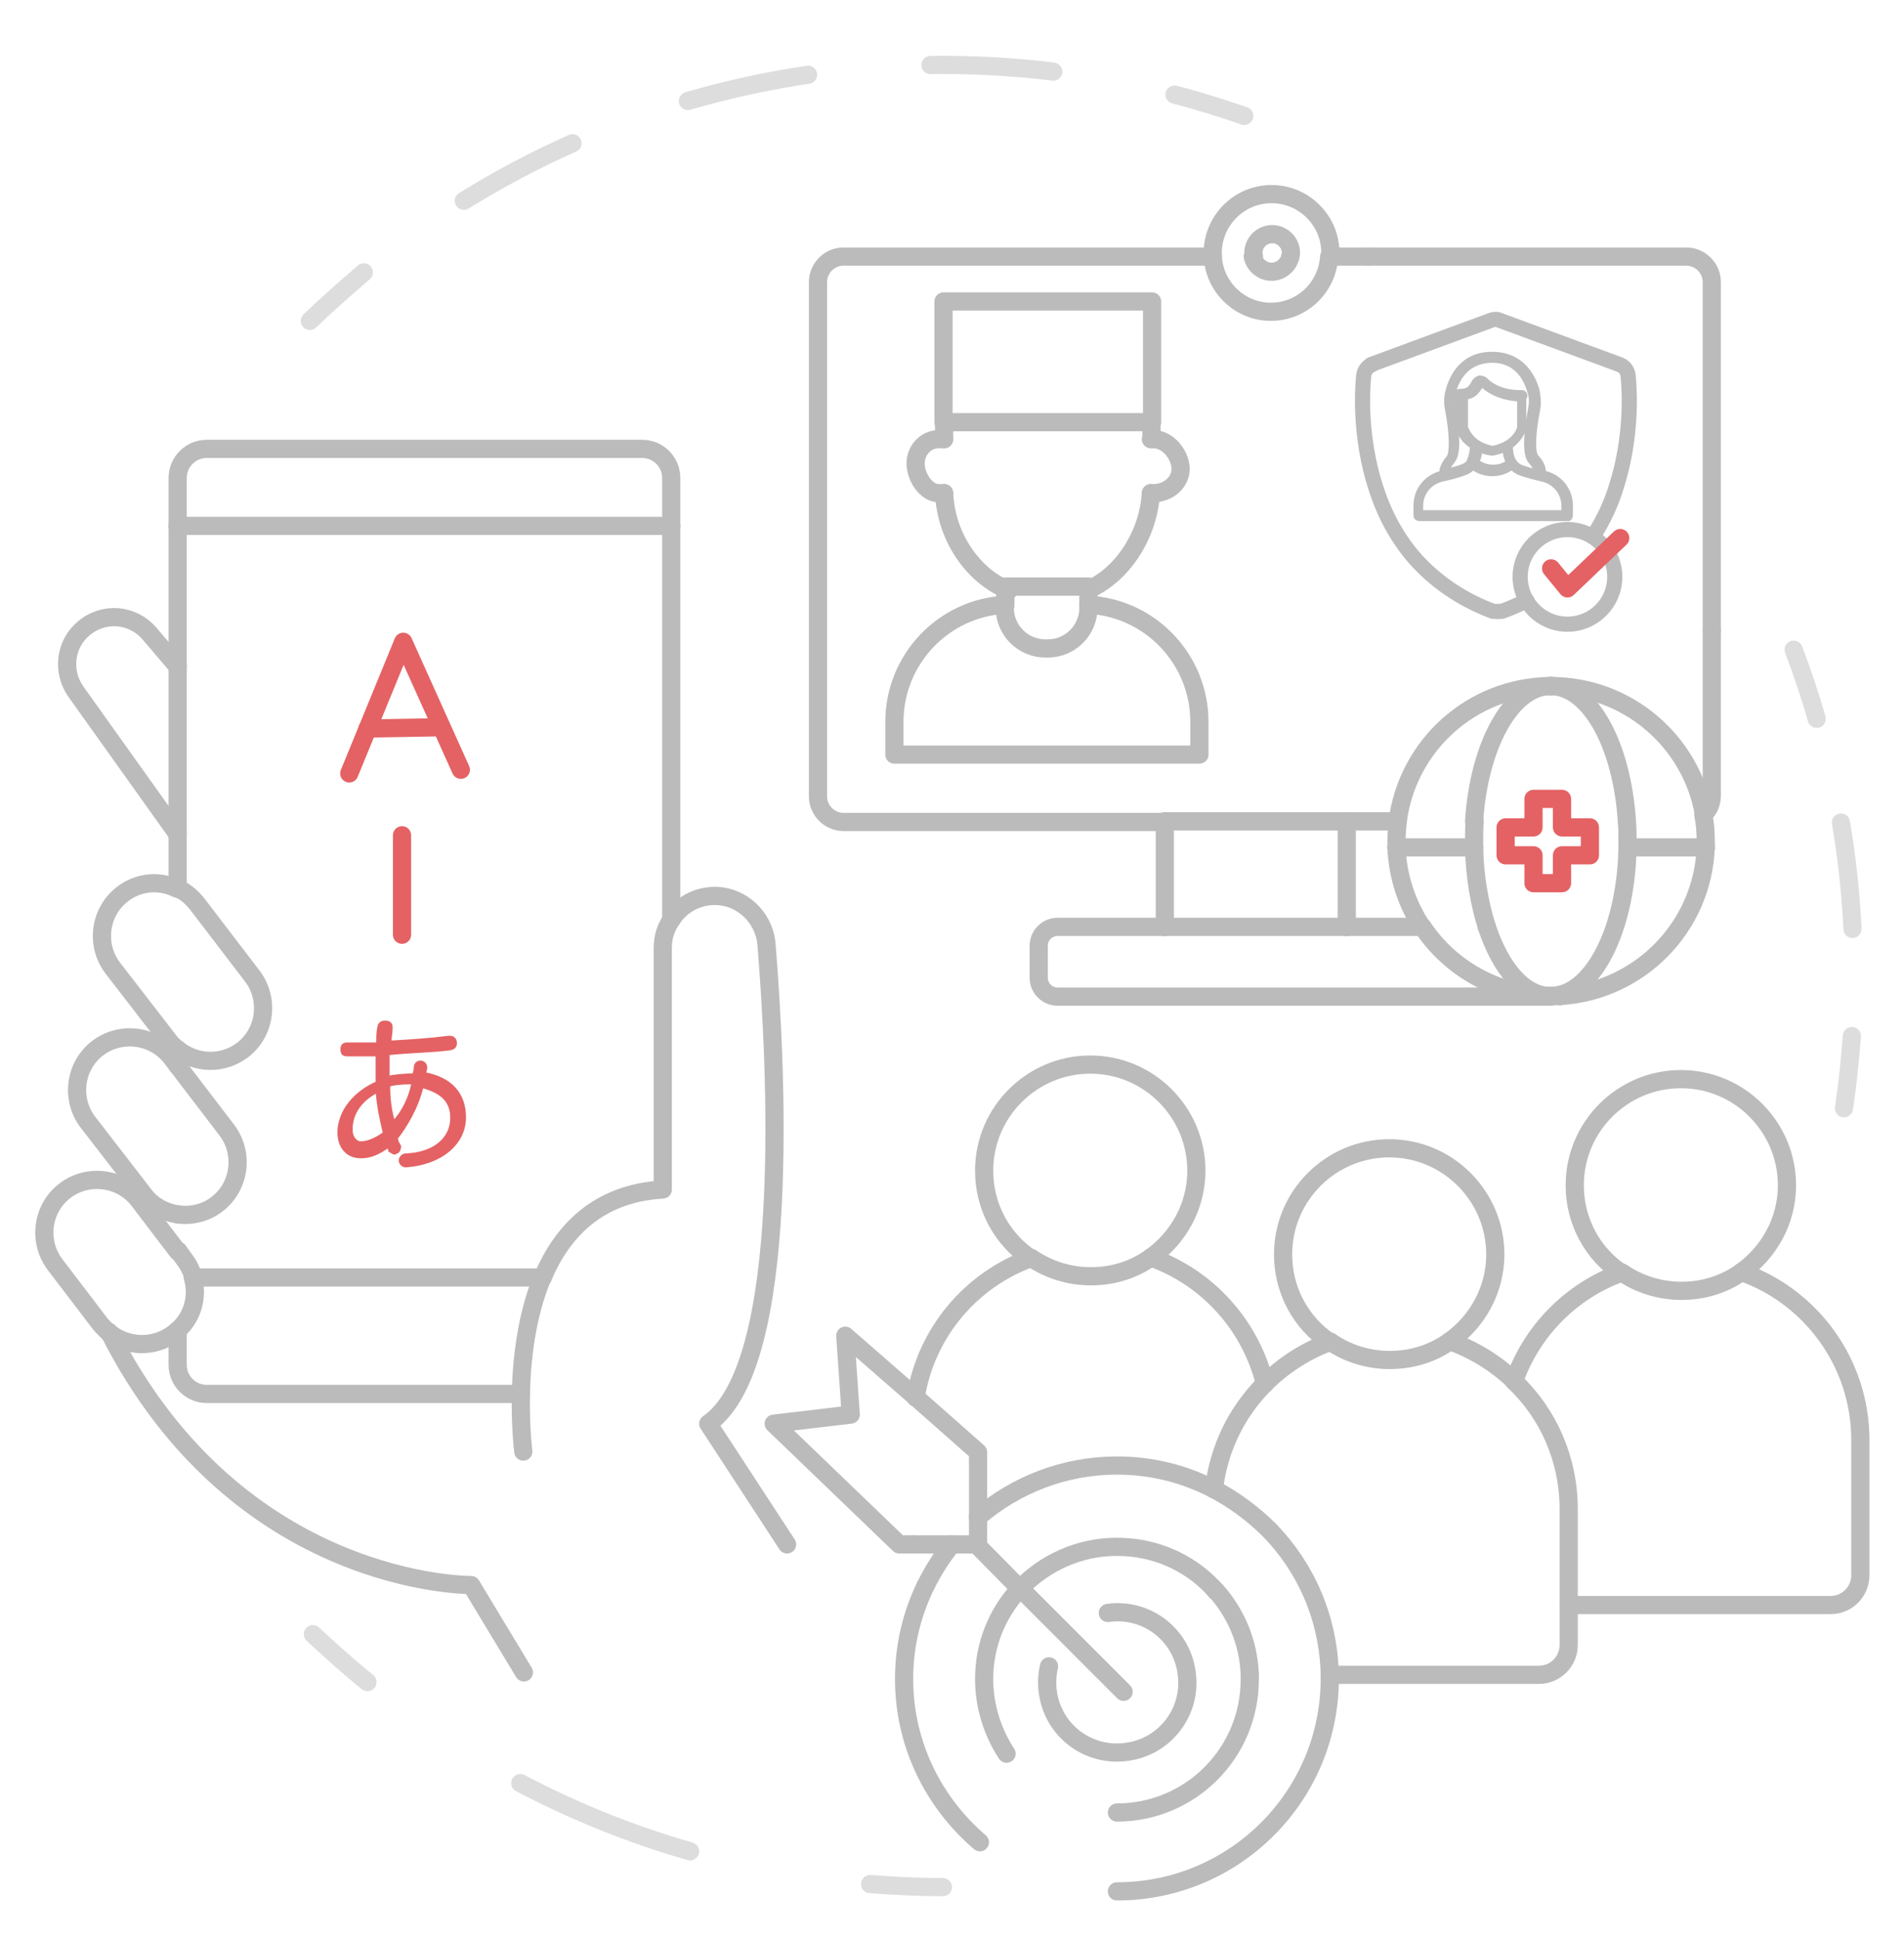 <?xml version="1.0" encoding="utf-8"?>
<!-- Generator: Adobe Illustrator 24.1.0, SVG Export Plug-In . SVG Version: 6.00 Build 0)  -->
<svg version="1.1" id="央铋_1" xmlns="http://www.w3.org/2000/svg" xmlns:xlink="http://www.w3.org/1999/xlink" x="0px" y="0px"
	 viewBox="0 0 314 319.7" style="enable-background:new 0 0 314 319.7;" xml:space="preserve">
<style type="text/css">
	.st0{fill:none;stroke:#BBBBBB;stroke-width:3;stroke-linecap:round;stroke-linejoin:round;stroke-miterlimit:10;}
	.st1{opacity:0.5;}
	.st2{fill:none;stroke:#BBBBBB;stroke-width:3;stroke-linecap:round;stroke-linejoin:round;}
	.st3{fill:none;stroke:#BBBBBB;stroke-width:3;stroke-linecap:round;stroke-linejoin:round;stroke-dasharray:30.226,30.226;}
	.st4{fill:none;stroke:#BBBBBB;stroke-width:3;stroke-linecap:round;stroke-linejoin:round;stroke-dasharray:17.647,17.647;}
	.st5{fill:none;stroke:#BBBBBB;stroke-width:3;stroke-linecap:round;stroke-linejoin:round;stroke-dasharray:20.285,20.285;}
	.st6{fill:none;stroke:#E46264;stroke-width:3;stroke-linecap:round;stroke-linejoin:round;stroke-miterlimit:10;}
	.st7{fill:#E46264;stroke:#E46264;stroke-width:0.5;stroke-miterlimit:10;}
	.st8{fill:#BBBBBB;stroke:#BBBBBB;stroke-miterlimit:10;}
	.st9{fill:none;stroke:#BBBBBB;stroke-width:2.5;stroke-linecap:round;stroke-linejoin:round;stroke-miterlimit:10;}
</style>
<g>
	<g>
		<path class="st0" d="M200.2,245.5c3.4,1.8,6.5,4.1,9.2,6.8"/>
		<path class="st0" d="M209.4,252.3c6,6.2,9.7,14.5,9.9,23.8"/>
		<path class="st0" d="M161.3,250.1c6.2-5.3,14.2-8.5,22.9-8.5c5.8,0,11.2,1.4,16,3.9"/>
		<path class="st0" d="M219.3,276c0,0.2,0,0.5,0,0.7c0,19.4-15.7,35.1-35.1,35.1"/>
		<path class="st0" d="M152.7,261.3c-2.3,4.7-3.6,9.9-3.6,15.5c0,10.8,4.9,20.4,12.5,26.9"/>
		<path class="st0" d="M152.7,261.3c1.2-2.4,2.6-4.6,4.2-6.6"/>
		<path class="st0" d="M200,261.7c-4-4.2-9.6-6.7-15.8-6.7c-6.3,0-12,2.7-16,6.9"/>
		<path class="st0" d="M206.1,276c-0.2-5.3-2.3-10.1-5.6-13.8"/>
		<path class="st0" d="M184.2,298.8c12.1,0,21.9-9.8,21.9-21.9c0-0.3,0-0.6,0-0.8"/>
		<path class="st0" d="M200,261.7c0.2,0.2,0.3,0.4,0.5,0.6"/>
		<path class="st0" d="M168.2,261.9c-0.1,0.1-0.2,0.2-0.3,0.4"/>
		<path class="st0" d="M167.9,262.2c-3.5,3.9-5.6,9-5.6,14.6c0,4.5,1.4,8.8,3.7,12.3"/>
		<path class="st0" d="M173,274.7c-0.3,1.3-0.4,2.8-0.2,4.2c0.8,6.3,6.6,10.8,13,9.9c6.3-0.8,10.8-6.6,9.9-13
			c-0.8-6.3-6.6-10.8-13-9.9"/>
		<line class="st0" x1="185.3" y1="278.9" x2="168.6" y2="262.2"/>
		<line class="st0" x1="168.2" y1="261.9" x2="168.6" y2="262.2"/>
		<line class="st0" x1="161" y1="254.6" x2="168.2" y2="261.9"/>
		<polyline class="st0" points="161.3,250.1 161.3,254.6 161,254.6 		"/>
		<line class="st0" x1="161" y1="254.6" x2="156.9" y2="254.6"/>
		<line class="st0" x1="150.7" y1="254.6" x2="156.9" y2="254.6"/>
		<polyline class="st0" points="151.1,230.4 139.4,220.2 140.3,233.2 127.6,234.7 148.3,254.6 150.7,254.6 		"/>
		<polyline class="st0" points="161.3,250.1 161.3,239.4 151.1,230.4 		"/>
		<path class="st0" d="M239.1,221.1c4.5-3.2,7.5-8.4,7.5-14.3c0-9.6-7.8-17.5-17.5-17.5c-9.6,0-17.5,7.8-17.5,17.5
			c0,6,3,11.3,7.6,14.4"/>
		<path class="st0" d="M239.1,221.1c-2.8,2-6.2,3.1-9.9,3.1c-3.6,0-7-1.1-9.8-3"/>
		<path class="st0" d="M258.7,264.6v6.6c0,2.7-2.2,4.9-4.9,4.9h-34.5"/>
		<path class="st0" d="M200.2,245.5c0.8-6.8,3.8-12.8,8.4-17.4"/>
		<path class="st0" d="M239.1,221.1c4,1.4,7.6,3.7,10.6,6.5"/>
		<path class="st0" d="M208.6,228.1c3-3,6.7-5.4,10.8-6.9"/>
		<path class="st0" d="M249.7,227.7c5.6,5.3,9,12.8,9,21.1v15.7"/>
		<path class="st0" d="M287.2,209.7c4.5-3.2,7.5-8.4,7.5-14.3c0-9.6-7.8-17.5-17.5-17.5c-9.6,0-17.5,7.8-17.5,17.5
			c0,6,3,11.3,7.6,14.4"/>
		<path class="st0" d="M287.2,209.7c-2.8,2-6.2,3.1-9.9,3.1c-3.6,0-7-1.1-9.8-3"/>
		<path class="st0" d="M287.2,209.7c11.4,4,19.6,14.9,19.6,27.7v22.3c0,2.7-2.2,4.9-4.9,4.9h-43.1"/>
		<path class="st0" d="M249.7,227.7c2.9-8.3,9.4-14.9,17.7-17.9"/>
		<path class="st0" d="M189.8,207.3c4.5-3.2,7.5-8.4,7.5-14.3c0-9.6-7.8-17.5-17.5-17.5c-9.6,0-17.5,7.8-17.5,17.5
			c0,6,3,11.3,7.6,14.4"/>
		<path class="st0" d="M189.8,207.3c-2.8,2-6.2,3.1-9.9,3.1c-3.6,0-7-1.1-9.8-3"/>
		<path class="st0" d="M170,207.4c-9.9,3.6-17.3,12.3-19,23"/>
		<path class="st0" d="M189.8,207.3c9.3,3.3,16.4,11.1,18.8,20.8"/>
		<path class="st0" d="M255.8,113.1C255.7,113.1,255.7,113.1,255.8,113.1"/>
		<path class="st0" d="M257.3,164.2c-0.5,0-1,0-1.5,0"/>
		<path class="st0" d="M255.8,164.2C255.8,164.2,255.8,164.2,255.8,164.2"/>
		<path class="st0" d="M281.3,139.7c-0.5,13.1-10.9,23.7-24,24.5"/>
		<path class="st0" d="M255.8,113.1C255.8,113.1,255.8,113.1,255.8,113.1c12.6,0,23.1,9.1,25.2,21.1"/>
		<path class="st0" d="M281.3,139.7c0-0.3,0-0.7,0-1c0-1.5-0.1-3-0.4-4.4"/>
		<path class="st0" d="M255.7,164.2C255.7,164.2,255.7,164.2,255.7,164.2"/>
		<path class="st0" d="M230.3,139.7c0.2,4.8,1.7,9.3,4.2,13.1"/>
		<path class="st0" d="M255.7,164.2c-8.8-0.1-16.6-4.6-21.1-11.4"/>
		<path class="st0" d="M230.5,135.4c1.6-12.5,12.2-22.2,25.2-22.3"/>
		<path class="st0" d="M230.5,135.4c-0.1,1.1-0.2,2.2-0.2,3.3c0,0.3,0,0.7,0,1"/>
		<path class="st0" d="M255.8,113.1C255.8,113.1,255.8,113.1,255.8,113.1C255.7,113.1,255.7,113.1,255.8,113.1"/>
		<path class="st0" d="M268.3,135.4c-0.8-12.6-6.1-22.3-12.6-22.3"/>
		<path class="st0" d="M268.4,139.7c0-0.3,0-0.7,0-1c0-1.1,0-2.2-0.1-3.3"/>
		<path class="st0" d="M243.1,139.7c0-0.3,0-0.7,0-1c0-1.1,0-2.2,0.1-3.3"/>
		<path class="st0" d="M243.1,135.4c0.8-12.5,6.1-22.2,12.5-22.3"/>
		<path class="st0" d="M245.2,152.8c-1.2-3.8-2-8.3-2.1-13.1"/>
		<path class="st0" d="M245.2,152.8c2.3,6.9,6.1,11.4,10.5,11.4"/>
		<path class="st0" d="M255.7,164.2C255.8,164.2,255.8,164.2,255.7,164.2"/>
		<path class="st0" d="M255.7,164.2C255.7,164.2,255.7,164.2,255.7,164.2"/>
		<path class="st0" d="M268.4,139.7c-0.2,12.6-5,22.8-11.1,24.3"/>
		<path class="st0" d="M257.3,164c-0.5,0.1-1,0.2-1.6,0.2"/>
		<line class="st0" x1="243.1" y1="139.7" x2="230.3" y2="139.7"/>
		<line class="st0" x1="268.4" y1="139.7" x2="281.3" y2="139.7"/>
		<line class="st0" x1="222.1" y1="135.4" x2="192.1" y2="135.4"/>
		<line class="st0" x1="230.5" y1="135.4" x2="222.1" y2="135.4"/>
		<path class="st0" d="M282.3,104v27.2c0,1.2-0.5,2.3-1.3,3"/>
		<path class="st0" d="M200,42.3h-60.9c-2.3,0-4.2,1.9-4.2,4.2v84.8c0,2.3,1.9,4.2,4.2,4.2h53"/>
		<path class="st0" d="M282.3,104V46.5c0-2.3-1.9-4.2-4.2-4.2h-52.4"/>
		<line class="st0" x1="225.6" y1="42.3" x2="219.3" y2="42.3"/>
		<line class="st0" x1="222.1" y1="135.4" x2="222.1" y2="152.8"/>
		<line class="st0" x1="192.1" y1="152.8" x2="192.1" y2="135.4"/>
		<line class="st0" x1="192.1" y1="152.8" x2="222.1" y2="152.8"/>
		<path class="st0" d="M192.1,152.8h-17.7c-1.7,0-3.1,1.4-3.1,3.1v5.3c0,1.7,1.4,3.1,3.1,3.1h81.3"/>
		<line class="st0" x1="257.3" y1="164" x2="257.3" y2="164.2"/>
		<line class="st0" x1="255.7" y1="164.2" x2="255.8" y2="164.2"/>
		<polyline class="st0" points="257.3,164.2 257.3,164.2 255.8,164.2 		"/>
		<line class="st0" x1="234.5" y1="152.8" x2="222.1" y2="152.8"/>
		<path class="st0" d="M200,42.3c0.3,5.1,4.5,9.1,9.6,9.1c5.1,0,9.3-4,9.6-9.1"/>
		<path class="st0" d="M200,42.3c0-0.2,0-0.4,0-0.6c0-5.3,4.3-9.7,9.7-9.7c5.3,0,9.7,4.3,9.7,9.7c0,0.2,0,0.4,0,0.6"/>
		<path class="st0" d="M212.8,42.3c-0.3,1.4-1.6,2.5-3.1,2.5c-1.5,0-2.8-1.1-3.1-2.5"/>
		<path class="st0" d="M212.8,42.3c0-0.2,0.1-0.4,0.1-0.6c0-1.7-1.4-3.1-3.1-3.1c-1.7,0-3.1,1.4-3.1,3.1c0,0.2,0,0.4,0.1,0.6"/>
		<path class="st0" d="M165.8,99.7c-10.2,0.5-18.3,9-18.3,19.3v5.4h50.3V119c0-10.3-8.1-18.8-18.3-19.3"/>
		<path class="st0" d="M179.5,99.7v0.5c0,3.7-3,6.7-6.7,6.7h-0.4c-3.7,0-6.7-3-6.7-6.7v-0.5"/>
		<polyline class="st0" points="190,69.6 190,49.7 155.6,49.7 155.6,69.6 		"/>
		<line class="st0" x1="179.5" y1="97.2" x2="179.5" y2="97.4"/>
		<line class="st0" x1="165.8" y1="97.1" x2="165.8" y2="97.4"/>
		<polyline class="st0" points="165.8,97.1 165.8,96.7 179.5,96.7 179.5,97.2 		"/>
		<line class="st0" x1="179.5" y1="99.7" x2="179.5" y2="97.4"/>
		<line class="st0" x1="165.8" y1="99.7" x2="165.8" y2="97.4"/>
		<path class="st0" d="M166.3,97.4c-0.2-0.1-0.3-0.1-0.5-0.2"/>
		<path class="st0" d="M165.8,97.1c-5.7-2.6-9.8-8.9-10.1-15.8"/>
		<polyline class="st0" points="155.7,72.4 155.7,69.6 156.4,69.6 		"/>
		<path class="st0" d="M179.3,97.4c0.1,0,0.2-0.1,0.2-0.1"/>
		<path class="st0" d="M189.8,81.3c-0.4,6.8-4.6,13.4-10.3,15.9"/>
		<polyline class="st0" points="189.9,72.4 189.9,69.6 189.1,69.6 		"/>
		<line class="st0" x1="189.1" y1="69.6" x2="156.4" y2="69.6"/>
		<path class="st0" d="M155.7,72.4h-0.9c-2.1,0-3.8,1.8-3.8,4c0,2.2,1.7,4.9,3.8,4.9h0.9"/>
		<path class="st0" d="M189.8,81.3h0.4c2.5,0,4.5-1.8,4.5-4c0-2.2-2-4.9-4.5-4.9h-0.4"/>
	</g>
	<g>
		<line class="st0" x1="110.7" y1="86.7" x2="110.7" y2="151.6"/>
		<line class="st0" x1="29.3" y1="137.3" x2="29.3" y2="109.9"/>
		<line class="st0" x1="29.3" y1="137.3" x2="29.3" y2="146.4"/>
		<line class="st0" x1="29.3" y1="173" x2="29.3" y2="175.7"/>
		<line class="st0" x1="29.3" y1="86.7" x2="29.3" y2="109.9"/>
		<path class="st0" d="M29.3,219.3v5.7c0,2.7,2.2,4.8,4.8,4.8h51.8"/>
		<path class="st0" d="M29.3,86.7v-7.9c0-2.7,2.2-4.8,4.8-4.8h71.8c2.7,0,4.8,2.2,4.8,4.8v7.9"/>
		<line class="st0" x1="29.3" y1="86.7" x2="110.7" y2="86.7"/>
		<line class="st0" x1="89.5" y1="210.6" x2="31.9" y2="210.6"/>
		<path class="st0" d="M29.3,173c3,2.4,7.4,2.6,10.7,0.1c3.8-2.9,4.5-8.4,1.6-12.2L32.5,149c-0.9-1.1-1.9-2-3.1-2.5"/>
		<path class="st0" d="M29.3,173c-0.5-0.4-1.1-0.9-1.5-1.5l-9.2-11.9c-2.9-3.8-2.2-9.3,1.6-12.2c2.7-2.1,6.2-2.3,9-0.9"/>
		<path class="st0" d="M29.3,175.7l8.1,10.6c2.9,3.8,2.2,9.3-1.6,12.2c-1.9,1.5-4.3,2-6.5,1.7"/>
		<path class="st0" d="M29.3,175.7l-1-1.3c-2.9-3.8-8.4-4.5-12.2-1.6c-3.8,2.9-4.5,8.4-1.6,12.2l9.2,11.9c1.4,1.9,3.5,3,5.7,3.3"/>
		<path class="st0" d="M29.3,206.3l-6.4-8.4c-2.9-3.8-8.4-4.5-12.2-1.6l0,0c-3.8,2.9-4.5,8.4-1.6,12.2l7.4,9.7
			c0.4,0.5,0.9,1,1.4,1.4"/>
		<path class="st0" d="M29.3,219.3c-0.2,0.2-0.4,0.3-0.6,0.5v0c-3.3,2.5-7.8,2.3-10.8-0.2"/>
		<path class="st0" d="M31.9,210.6c-0.3-1.1-0.8-2.1-1.5-3l-1-1.4"/>
		<path class="st0" d="M29.3,219.3c2.5-2.2,3.4-5.6,2.5-8.7"/>
		<path class="st0" d="M86.4,275.7l-8.7-14.4c0,0-38.4,0.4-59.7-41.7"/>
		<line class="st0" x1="17.9" y1="219.6" x2="17.9" y2="219.6"/>
		<path class="st0" d="M85.9,229.9c0.1-5.6,0.9-12.9,3.5-19.2"/>
		<path class="st0" d="M89.5,210.6c3.2-7.6,9.1-13.9,19.8-14.5v-39.8c0-1.8,0.5-3.4,1.5-4.8"/>
		<path class="st0" d="M85.9,229.9c-0.1,5.5,0.4,9.4,0.4,9.4"/>
		<path class="st0" d="M129.8,254.6l-13-19.9c13.9-9.6,11.2-59.6,9.6-79.1c-0.4-4.4-4.1-7.9-8.5-7.9c-3,0-5.6,1.5-7.1,3.8"/>
		<path class="st0" d="M29.3,109.9l-4.6-5.4c-2.8-3.3-7.6-3.7-10.9-0.9v0c-3.1,2.6-3.6,7.1-1.3,10.4l16.7,23.4"/>
	</g>
	<g class="st1">
		<g>
			<g>
				<path class="st2" d="M155.5,311.1c-4,0-8-0.2-12-0.5"/>
				<path class="st3" d="M113.8,305.2c-14.7-4.2-28.5-10.7-41-18.9"/>
				<path class="st2" d="M60.6,277.3c-3.1-2.5-6.1-5.2-9-7.9"/>
			</g>
		</g>
		<g>
			<g>
				<path class="st2" d="M295.8,107.1c1.4,3.7,2.7,7.5,3.8,11.4"/>
				<path class="st4" d="M303.6,135.6c1.4,8.2,2.1,16.6,2.1,25.2c0,0.4,0,0.7,0,1.1"/>
				<path class="st2" d="M305.4,170.8c-0.3,4-0.7,8-1.3,11.9"/>
			</g>
		</g>
		<g>
			<g>
				<path class="st2" d="M51.1,52.9c2.9-2.8,5.9-5.4,8.9-8"/>
				<path class="st5" d="M76.5,33.1c22.9-14.2,50-22.4,78.9-22.4c9.7,0,19.1,0.9,28.3,2.7"/>
				<path class="st2" d="M193.7,15.6c3.9,1,7.7,2.2,11.5,3.5"/>
			</g>
		</g>
	</g>
	<path class="st6" d="M57.6,127.5l8.9-21.7l0,0l9.5,21.1 M60.6,120.1l11.5-0.2"/>
	<g>
		<path class="st7" d="M59.5,190.7c-2.2,0-3.6-1.6-3.6-4c0-3.6,2.8-6.7,6.3-8.2c0-0.4,0-0.8,0-1.3c0-0.9,0-2.2,0-3.3
			c-1.4,0-3.3,0-4.9,0c-0.8,0-0.9-0.4-0.9-0.9c0-0.6,0.2-0.9,0.9-0.9c0.4,0,0.9,0,1.4,0c1.3,0,2.3,0,3.6,0c0-0.9,0-2.2,0.2-2.8
			c0-0.4,0.4-0.8,0.9-0.8c0,0,0,0,0.2,0c0.4,0,0.9,0.2,0.9,0.8c0,0,0,0,0,0.2c0,0.8-0.2,1.6-0.2,2.3c3.4-0.2,6.6-0.4,9.7-0.8h0.2
			c0.4,0,0.8,0.2,0.9,0.8v0.2c0,0.4-0.2,0.8-0.9,0.9c-3.1,0.4-6.3,0.4-10.2,0.8c0,0.9,0,2.2,0,3.1c0,0.2,0,0.4,0,0.8
			c0.9-0.2,2.7-0.4,4.3-0.4c0-0.4,0.2-0.8,0.2-1.3s0.4-0.8,0.8-0.8h0.1c0.4,0,0.8,0.4,0.8,0.8c0,0,0,0,0,0.2s-0.2,0.8-0.2,0.9
			c4.3,0.8,6.6,3.3,6.6,7.2c0,4.3-3.9,7.6-9.7,8l0,0c-0.4,0-0.9-0.4-0.9-0.9l0,0c0-0.4,0.4-0.9,0.9-0.9c4.9-0.2,7.6-2.8,7.6-6.1
			c0-2.8-1.6-4.3-4.9-5.2c-0.8,3.4-2.7,6.6-4.3,8.6c0.2,0.2,0.2,0.8,0.4,0.9c0,0.2,0.2,0.2,0.2,0.4c0,0.4-0.2,0.8-0.4,0.9
			c-0.2,0-0.4,0.2-0.4,0.2c-0.2,0-0.4-0.2-0.8-0.4c0-0.2-0.2-0.4-0.2-0.8C62.2,190.3,60.9,190.7,59.5,190.7z M62.2,179.9
			c-3.1,1.6-4.3,4-4.3,6.3c0,1.4,0.8,2.2,1.6,2.2c0.9,0,2.3-0.4,3.9-1.6C62.9,184.8,62.4,182.5,62.2,179.9z M68.1,178.5
			c-2.2,0-3.4,0.2-4,0.4c0,2.2,0.2,4,0.8,6.1C66.4,183.5,67.7,180.9,68.1,178.5z"/>
	</g>
	<line class="st6" x1="66.3" y1="137.7" x2="66.3" y2="154.1"/>
</g>
<polygon class="st6" points="262.2,136.4 262.2,141 257.6,141 257.6,145.6 252.9,145.6 252.9,141 248.3,141 248.3,136.4 
	252.9,136.4 252.9,131.7 257.6,131.7 257.6,136.4 "/>
<path class="st8" d="M258.9,85v-1.6c0-2.6-1.7-4.7-4.2-5.3c-0.1,0-0.2,0-0.3-0.1c0.1-0.5,0-1.4-1.1-2.6c-0.7-0.8-0.6-3.8,0.2-7.9
	c0.2-1,0.1-2.1-0.1-3.1c-0.6-2.2-2.4-5.8-7.1-5.9c0,0,0,0,0,0H246c0,0,0,0,0,0c-4.8,0-6.5,3.7-7.1,5.9c-0.3,1-0.3,2.1-0.1,3.1
	c0.8,4.1,0.8,7.2,0.2,8c-1.1,1.3-1.2,2.2-1.1,2.6c0,0-0.1,0-0.1,0c-2.5,0.6-4.2,2.7-4.2,5.3V85c0,0.2,0.2,0.4,0.4,0.4h24.7
	C258.7,85.4,258.9,85.2,258.9,85z M239.5,75.9c1.1-1.3,0.6-5.4,0-8.6c-0.2-0.9-0.1-1.9,0.1-2.7c0.7-2.4,2.3-5.2,6.4-5.3
	c4.1,0,5.7,2.9,6.4,5.3c0.3,0.9,0.3,1.8,0.1,2.8c-0.6,3.2-1.1,7.4,0,8.6c0.9,1,0.9,1.6,0.9,1.9c-0.9-0.2-1.7-0.5-2.4-0.7
	c-1.7-0.6-2-2.3-2-3.7c1.6-1.1,2.1-2.5,2.2-2.9c0-0.1,0-0.2,0-0.3v-4.7c0.1-0.1,0.2-0.2,0.2-0.4c0-0.2-0.2-0.4-0.4-0.4
	c-2.9,0.1-5.1-1-6.1-2.1c-0.2-0.2-0.6-0.3-0.9-0.3c-0.3,0.1-0.6,0.3-0.8,0.6c-0.6,1.2-1.1,1.6-2.5,1.6c-0.2,0-0.4,0.2-0.4,0.4
	c0,0.1,0,0.2,0.1,0.3v4.9c0,0.1,0,0.2,0.1,0.3c0.1,0.3,0.3,0.9,0.9,1.7c0.3,0.4,0.8,0.9,1.5,1.3c0,1-0.2,1.8-0.5,2.5c0,0,0,0,0,0.1
	c-0.3,0.5-0.8,0.8-1.4,1c-0.8,0.3-1.7,0.5-2.6,0.7C238.5,77.6,238.6,77,239.5,75.9z M241.5,65.4c1.4-0.1,2-0.8,2.7-2
	c0.1-0.1,0.1-0.1,0.2-0.1c0,0,0.1,0,0.2,0.1c1.4,1.4,3.7,2.2,6.1,2.3v4.7c0,0,0,0.1,0,0.1c-0.1,0.5-1,2.8-4.5,3.5c0,0-0.1,0-0.1,0
	c-2-0.4-3.1-1.3-3.7-2.1c-0.5-0.6-0.7-1.2-0.8-1.4c0,0,0-0.1,0-0.1V65.4z M244,74c0.5,0.3,1.2,0.5,1.9,0.6c0.1,0,0.1,0,0.2,0
	c0.1,0,0.1,0,0.2,0c0.8-0.2,1.5-0.4,2-0.7c0,0.9,0.2,1.7,0.6,2.3c-0.7,0.6-1.6,0.9-2.7,0.9c-1.1,0-2.1-0.4-2.8-1
	C243.8,75.6,243.9,74.9,244,74z M234.2,83.4c0-2.2,1.5-4,3.6-4.5c1.3-0.3,2.6-0.6,3.6-1c0.6-0.2,1.1-0.5,1.5-1
	c0.8,0.7,2,1.1,3.2,1.1c1.2,0,2.4-0.4,3.2-1.1c0.4,0.4,0.9,0.8,1.5,1c1.1,0.4,2.3,0.7,3.6,1c2.1,0.5,3.6,2.3,3.6,4.5v1.2h-23.8V83.4
	z"/>
<g>
	<path class="st9" d="M251.8,99c-1.2,0.6-2.5,1.2-3.9,1.7c-0.2,0.1-0.5,0.1-0.7,0.1h-0.5c-0.3,0-0.5,0-0.7-0.1
		c-5.2-2-9.5-5-12.9-8.9c-2.8-3.3-4.9-7.2-6.3-11.7c-2.5-7.9-2.2-15.4-1.9-18.2c0.1-0.8,0.6-1.5,1.4-1.8"/>
	<path class="st9" d="M226.1,60.1l19.8-7.3c0.5-0.2,1-0.2,1.4,0l19.8,7.3c0.8,0.3,1.3,1,1.4,1.8c0.3,2.9,0.6,10.3-1.9,18.2
		c-0.9,3-2.2,5.7-3.8,8.2"/>
	<g>
		<circle class="st9" cx="258.5" cy="95.1" r="7.8"/>
		<polyline class="st6" points="255.8,93.7 258.5,97 267.2,88.7 		"/>
	</g>
</g>
</svg>
